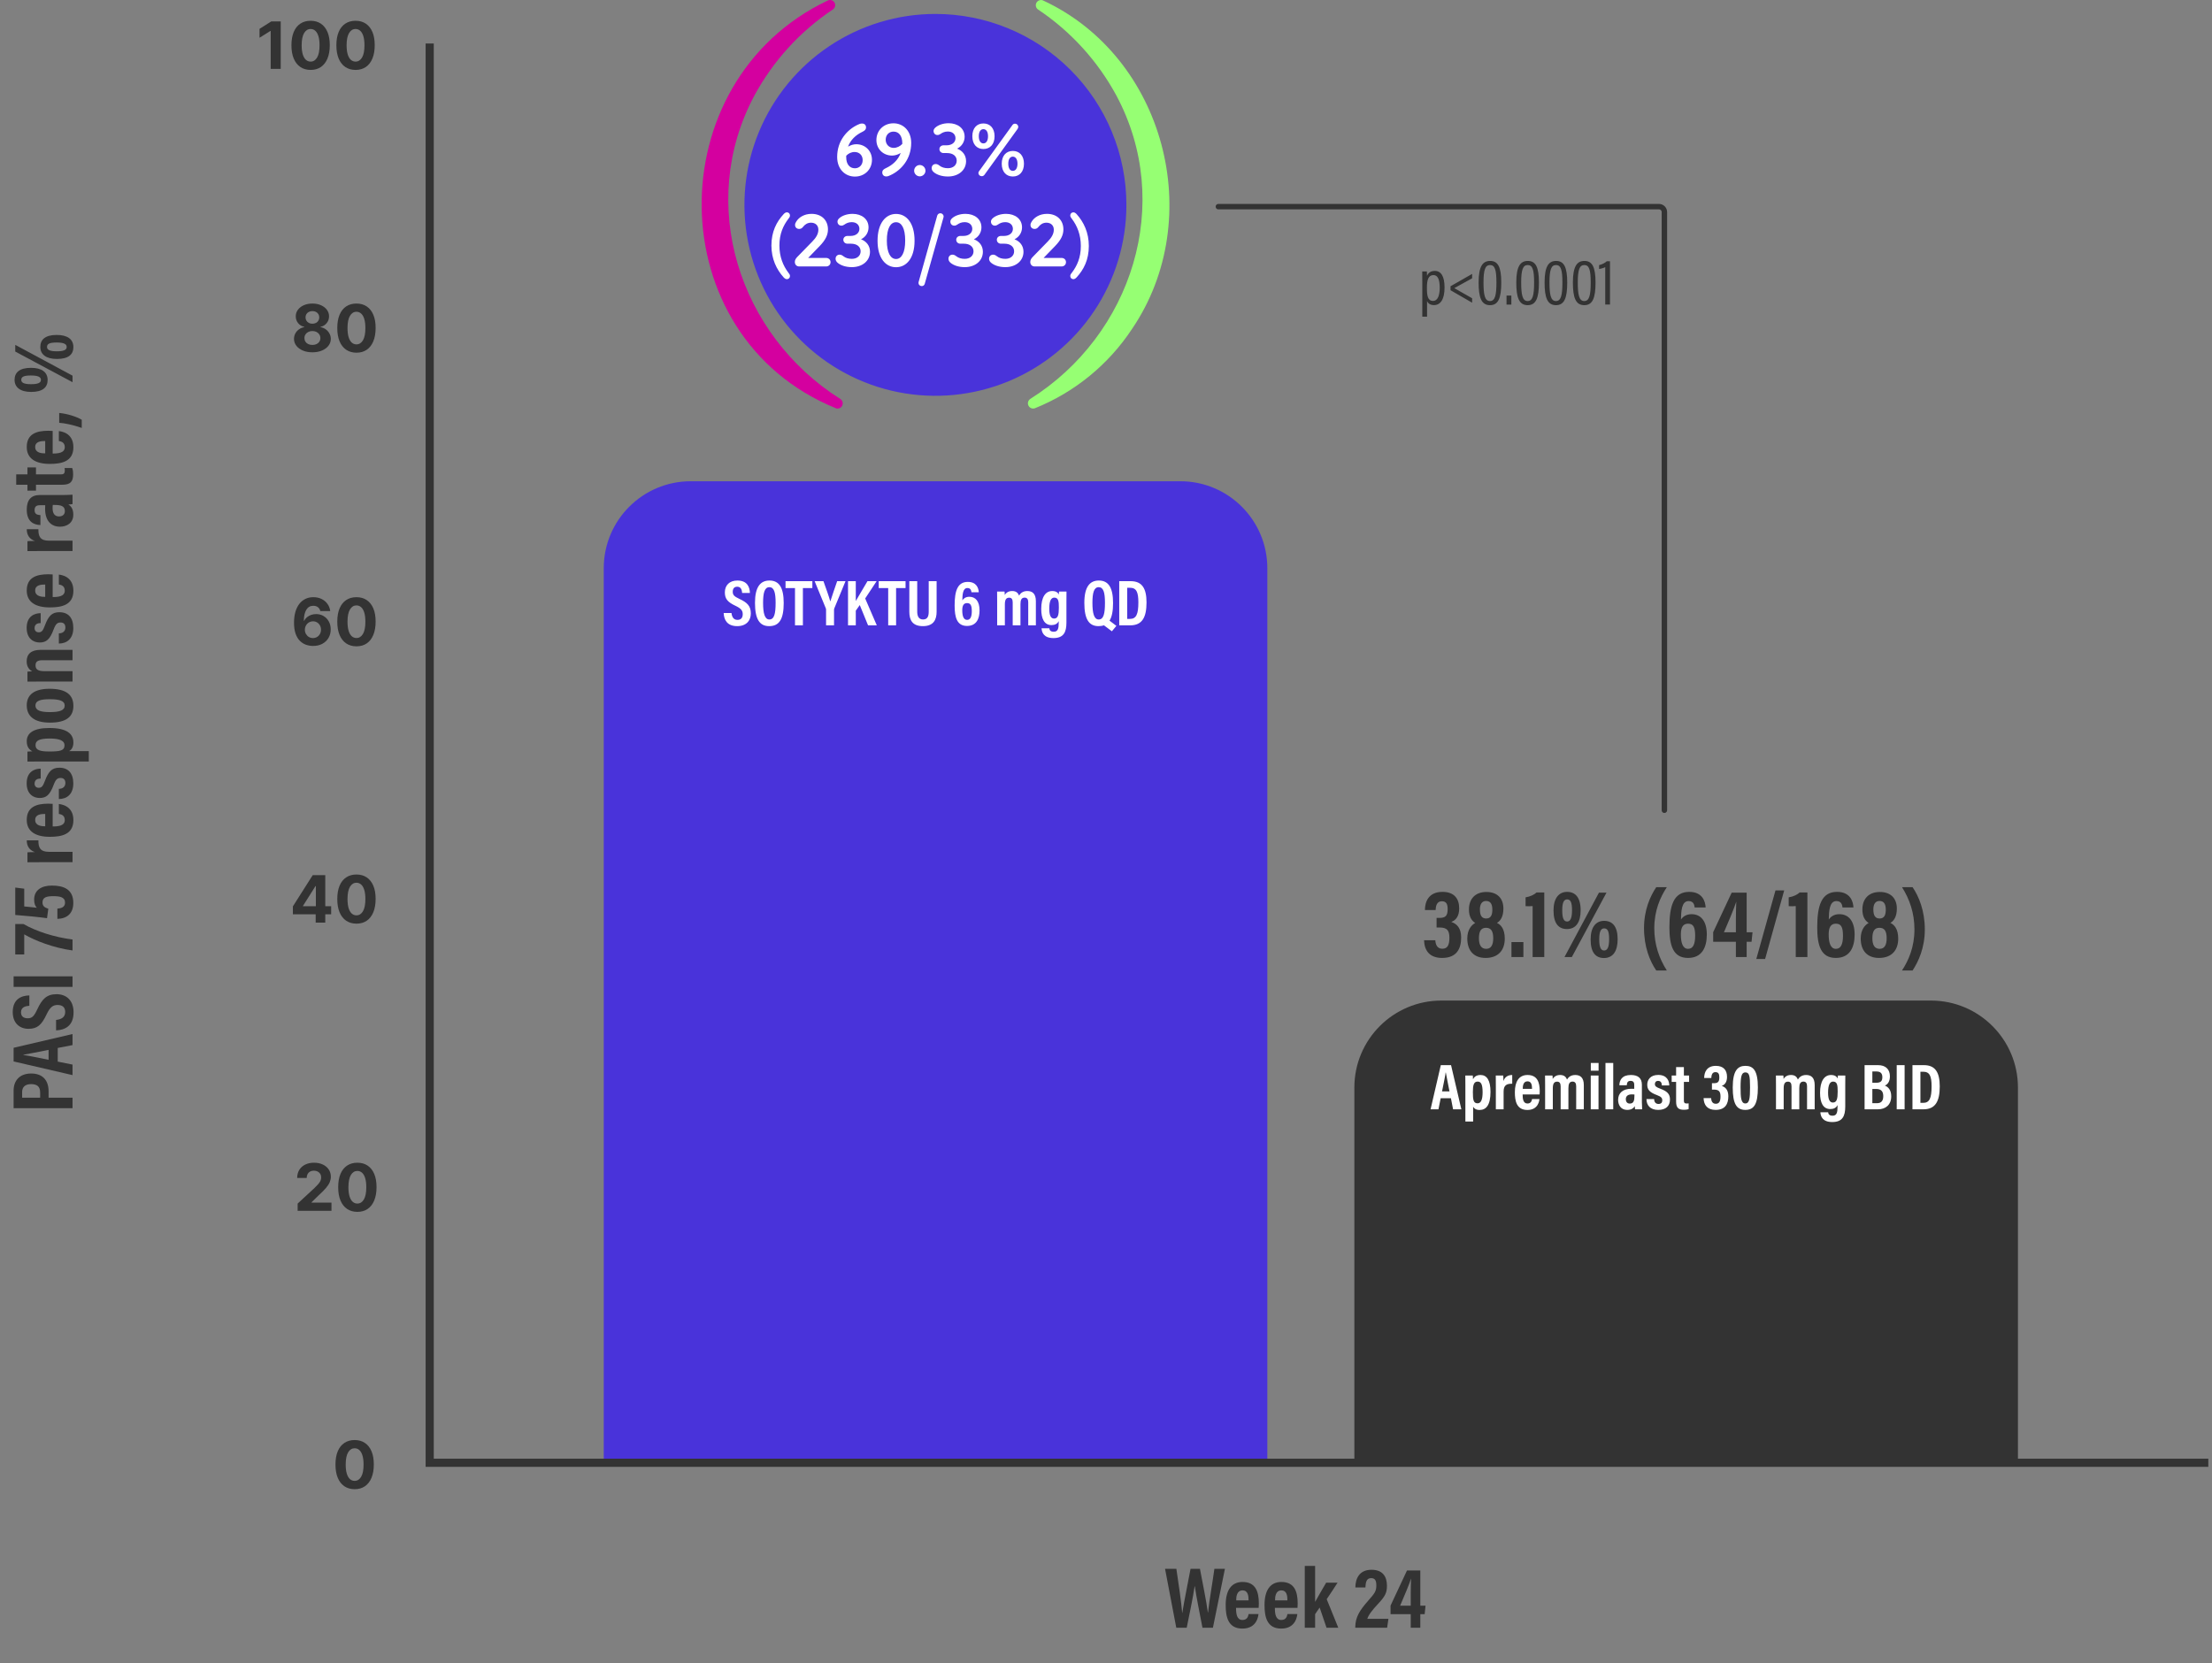 <svg width="488" height="367" viewBox="0 0 488 367" fill="none" xmlns="http://www.w3.org/2000/svg">
<rect x="0" y="0" width="488" height="367" fill="#808080" stroke="none"/>
<path d="M65.663 267.193V265.598L69.391 262.146C69.708 261.84 69.974 261.563 70.189 261.318C70.407 261.072 70.572 260.832 70.685 260.597C70.797 260.358 70.853 260.101 70.853 259.825C70.853 259.518 70.784 259.254 70.644 259.032C70.504 258.807 70.313 258.635 70.071 258.516C69.829 258.393 69.555 258.332 69.248 258.332C68.927 258.332 68.648 258.396 68.409 258.526C68.171 258.656 67.987 258.841 67.857 259.083C67.728 259.325 67.663 259.613 67.663 259.948H65.561C65.561 259.262 65.716 258.667 66.026 258.163C66.337 257.658 66.771 257.268 67.33 256.992C67.889 256.716 68.534 256.578 69.263 256.578C70.013 256.578 70.666 256.711 71.222 256.977C71.781 257.239 72.215 257.604 72.526 258.071C72.836 258.538 72.991 259.073 72.991 259.677C72.991 260.072 72.912 260.462 72.756 260.848C72.602 261.233 72.328 261.661 71.933 262.131C71.537 262.598 70.98 263.159 70.26 263.813L68.731 265.312V265.383H73.129V267.193H65.663ZM78.84 267.423C77.96 267.42 77.203 267.204 76.569 266.774C75.939 266.345 75.453 265.722 75.112 264.908C74.774 264.093 74.607 263.113 74.611 261.967C74.611 260.825 74.779 259.852 75.117 259.048C75.458 258.243 75.944 257.631 76.574 257.212C77.208 256.789 77.963 256.578 78.84 256.578C79.716 256.578 80.469 256.789 81.1 257.212C81.734 257.635 82.221 258.248 82.562 259.053C82.903 259.854 83.072 260.825 83.068 261.967C83.068 263.116 82.898 264.098 82.557 264.913C82.219 265.727 81.736 266.35 81.105 266.779C80.474 267.209 79.719 267.423 78.84 267.423ZM78.84 265.588C79.439 265.588 79.918 265.286 80.276 264.683C80.634 264.079 80.812 263.174 80.808 261.967C80.808 261.173 80.726 260.512 80.563 259.983C80.403 259.455 80.174 259.058 79.878 258.792C79.584 258.526 79.238 258.393 78.84 258.393C78.243 258.393 77.766 258.691 77.408 259.288C77.05 259.884 76.869 260.778 76.866 261.967C76.866 262.772 76.946 263.443 77.106 263.982C77.27 264.517 77.5 264.92 77.796 265.189C78.093 265.455 78.441 265.588 78.84 265.588Z" fill="#333333"/>
<path d="M61.931 4.727V15.2L59.717 15.2V6.829H59.655L57.257 8.332V6.369L59.849 4.727L61.931 4.727ZM68.526 15.43C67.646 15.426 66.889 15.21 66.255 14.78C65.625 14.351 65.139 13.729 64.798 12.914C64.461 12.099 64.293 11.119 64.297 9.974C64.297 8.832 64.466 7.858 64.803 7.054C65.144 6.249 65.63 5.637 66.26 5.218C66.895 4.795 67.65 4.584 68.526 4.584C69.402 4.584 70.155 4.795 70.786 5.218C71.42 5.641 71.907 6.254 72.248 7.059C72.589 7.86 72.758 8.832 72.755 9.974C72.755 11.123 72.584 12.104 72.243 12.919C71.906 13.734 71.422 14.356 70.791 14.786C70.16 15.215 69.405 15.43 68.526 15.43ZM68.526 13.594C69.126 13.594 69.605 13.292 69.963 12.689C70.321 12.086 70.498 11.181 70.495 9.974C70.495 9.179 70.413 8.518 70.249 7.99C70.089 7.461 69.86 7.064 69.564 6.798C69.271 6.532 68.925 6.399 68.526 6.399C67.929 6.399 67.452 6.698 67.094 7.294C66.736 7.891 66.555 8.784 66.552 9.974C66.552 10.778 66.632 11.45 66.792 11.988C66.956 12.524 67.186 12.926 67.483 13.195C67.779 13.461 68.127 13.594 68.526 13.594ZM78.44 15.43C77.56 15.426 76.803 15.21 76.169 14.78C75.539 14.351 75.053 13.729 74.712 12.914C74.374 12.099 74.207 11.119 74.211 9.974C74.211 8.832 74.379 7.858 74.717 7.054C75.058 6.249 75.544 5.637 76.174 5.218C76.808 4.795 77.564 4.584 78.44 4.584C79.316 4.584 80.069 4.795 80.7 5.218C81.334 5.641 81.821 6.254 82.162 7.059C82.503 7.86 82.672 8.832 82.668 9.974C82.668 11.123 82.498 12.104 82.157 12.919C81.82 13.734 81.336 14.356 80.705 14.786C80.074 15.215 79.319 15.43 78.44 15.43ZM78.44 13.594C79.04 13.594 79.519 13.292 79.876 12.689C80.234 12.086 80.412 11.181 80.408 9.974C80.408 9.179 80.326 8.518 80.163 7.99C80.003 7.461 79.774 7.064 79.478 6.798C79.184 6.532 78.838 6.399 78.44 6.399C77.843 6.399 77.366 6.698 77.008 7.294C76.65 7.891 76.469 8.784 76.466 9.974C76.466 10.778 76.546 11.45 76.706 11.988C76.87 12.524 77.1 12.926 77.397 13.195C77.693 13.461 78.041 13.594 78.44 13.594Z" fill="#333333"/>
<path d="M68.92 77.742C68.132 77.742 67.432 77.614 66.818 77.358C66.208 77.099 65.729 76.746 65.381 76.3C65.034 75.853 64.86 75.347 64.86 74.781C64.86 74.345 64.959 73.944 65.156 73.579C65.357 73.211 65.63 72.906 65.975 72.664C66.319 72.419 66.704 72.262 67.13 72.194V72.122C66.571 72.01 66.118 71.739 65.77 71.309C65.422 70.876 65.248 70.373 65.248 69.8C65.248 69.258 65.407 68.776 65.724 68.353C66.041 67.927 66.476 67.593 67.028 67.351C67.584 67.106 68.214 66.983 68.92 66.983C69.626 66.983 70.254 67.106 70.807 67.351C71.362 67.597 71.799 67.932 72.116 68.359C72.433 68.781 72.593 69.262 72.596 69.8C72.593 70.377 72.416 70.879 72.065 71.309C71.713 71.739 71.263 72.01 70.715 72.122V72.194C71.134 72.262 71.514 72.419 71.855 72.664C72.199 72.906 72.472 73.211 72.673 73.579C72.878 73.944 72.982 74.345 72.985 74.781C72.982 75.347 72.806 75.853 72.458 76.3C72.111 76.746 71.63 77.099 71.016 77.358C70.406 77.614 69.707 77.742 68.92 77.742ZM68.92 76.116C69.271 76.116 69.578 76.053 69.84 75.927C70.103 75.797 70.307 75.62 70.454 75.395C70.604 75.166 70.679 74.904 70.679 74.607C70.679 74.304 70.602 74.036 70.449 73.804C70.295 73.569 70.087 73.385 69.825 73.252C69.562 73.116 69.261 73.048 68.92 73.048C68.582 73.048 68.281 73.116 68.015 73.252C67.749 73.385 67.539 73.569 67.386 73.804C67.236 74.036 67.161 74.304 67.161 74.607C67.161 74.904 67.234 75.166 67.381 75.395C67.527 75.62 67.734 75.797 67.999 75.927C68.265 76.053 68.572 76.116 68.92 76.116ZM68.92 71.437C69.213 71.437 69.474 71.377 69.702 71.258C69.931 71.139 70.11 70.973 70.239 70.762C70.369 70.55 70.433 70.307 70.433 70.031C70.433 69.758 70.369 69.519 70.239 69.315C70.11 69.107 69.932 68.945 69.707 68.829C69.482 68.71 69.22 68.65 68.92 68.65C68.623 68.65 68.361 68.71 68.132 68.829C67.904 68.945 67.725 69.107 67.595 69.315C67.469 69.519 67.406 69.758 67.406 70.031C67.406 70.307 67.471 70.55 67.601 70.762C67.73 70.973 67.909 71.139 68.138 71.258C68.366 71.377 68.627 71.437 68.92 71.437ZM78.639 77.829C77.76 77.825 77.003 77.609 76.369 77.179C75.738 76.75 75.252 76.128 74.912 75.313C74.574 74.498 74.407 73.518 74.41 72.373C74.41 71.231 74.579 70.257 74.917 69.453C75.258 68.648 75.743 68.036 76.374 67.617C77.008 67.194 77.763 66.983 78.639 66.983C79.515 66.983 80.269 67.194 80.9 67.617C81.534 68.04 82.021 68.653 82.362 69.458C82.703 70.259 82.872 71.231 82.868 72.373C82.868 73.522 82.698 74.503 82.357 75.318C82.019 76.133 81.535 76.755 80.905 77.184C80.274 77.614 79.519 77.829 78.639 77.829ZM78.639 75.993C79.239 75.993 79.718 75.691 80.076 75.088C80.434 74.484 80.611 73.579 80.608 72.373C80.608 71.578 80.526 70.917 80.363 70.389C80.202 69.86 79.974 69.463 79.677 69.197C79.384 68.931 79.038 68.798 78.639 68.798C78.043 68.798 77.566 69.097 77.207 69.693C76.85 70.29 76.669 71.183 76.665 72.373C76.665 73.177 76.746 73.849 76.906 74.387C77.07 74.923 77.3 75.325 77.596 75.594C77.893 75.86 78.24 75.993 78.639 75.993Z" fill="#333333"/>
<path d="M69.046 142.54C68.508 142.536 67.988 142.446 67.487 142.269C66.989 142.091 66.543 141.803 66.147 141.404C65.752 141.006 65.438 140.477 65.206 139.819C64.978 139.161 64.864 138.353 64.864 137.395C64.867 136.516 64.968 135.73 65.165 135.038C65.366 134.343 65.653 133.753 66.024 133.269C66.399 132.785 66.848 132.417 67.369 132.164C67.891 131.909 68.475 131.781 69.123 131.781C69.822 131.781 70.439 131.917 70.974 132.19C71.509 132.459 71.939 132.826 72.263 133.289C72.59 133.753 72.788 134.273 72.856 134.849H70.672C70.587 134.484 70.408 134.198 70.136 133.99C69.863 133.782 69.525 133.678 69.123 133.678C68.441 133.678 67.923 133.975 67.569 134.568C67.218 135.161 67.038 135.967 67.032 136.986H67.103C67.26 136.676 67.471 136.412 67.737 136.194C68.007 135.972 68.312 135.803 68.653 135.688C68.997 135.568 69.36 135.509 69.742 135.509C70.362 135.509 70.915 135.655 71.399 135.948C71.883 136.238 72.264 136.637 72.544 137.145C72.824 137.653 72.963 138.234 72.963 138.889C72.963 139.598 72.798 140.228 72.467 140.781C72.14 141.333 71.682 141.766 71.092 142.079C70.505 142.39 69.824 142.543 69.046 142.54ZM69.036 140.801C69.377 140.801 69.682 140.719 69.951 140.556C70.221 140.392 70.432 140.17 70.586 139.891C70.739 139.611 70.816 139.298 70.816 138.95C70.816 138.602 70.739 138.29 70.586 138.014C70.436 137.738 70.228 137.518 69.962 137.355C69.696 137.191 69.392 137.109 69.052 137.109C68.796 137.109 68.559 137.157 68.341 137.252C68.126 137.348 67.937 137.481 67.773 137.651C67.613 137.822 67.487 138.019 67.395 138.244C67.303 138.466 67.257 138.703 67.257 138.955C67.257 139.293 67.333 139.601 67.487 139.881C67.644 140.16 67.855 140.383 68.121 140.551C68.39 140.718 68.695 140.801 69.036 140.801ZM78.639 142.627C77.76 142.623 77.003 142.407 76.369 141.977C75.738 141.548 75.252 140.925 74.912 140.111C74.574 139.296 74.407 138.316 74.41 137.17C74.41 136.028 74.579 135.055 74.917 134.251C75.258 133.446 75.743 132.834 76.374 132.415C77.008 131.992 77.763 131.781 78.639 131.781C79.515 131.781 80.269 131.992 80.9 132.415C81.534 132.838 82.021 133.451 82.362 134.256C82.703 135.057 82.872 136.028 82.868 137.17C82.868 138.319 82.698 139.301 82.357 140.116C82.019 140.931 81.535 141.553 80.905 141.982C80.274 142.412 79.519 142.627 78.639 142.627ZM78.639 140.791C79.239 140.791 79.718 140.489 80.076 139.886C80.434 139.282 80.611 138.377 80.608 137.17C80.608 136.376 80.526 135.715 80.363 135.186C80.202 134.658 79.974 134.261 79.677 133.995C79.384 133.729 79.038 133.596 78.639 133.596C78.043 133.596 77.566 133.894 77.207 134.491C76.85 135.088 76.669 135.981 76.665 137.17C76.665 137.975 76.746 138.647 76.906 139.185C77.07 139.72 77.3 140.123 77.596 140.392C77.893 140.658 78.24 140.791 78.639 140.791Z" fill="#333333"/>
<path d="M64.615 201.754V200.01L68.988 193.122H70.491V195.536H69.601L66.845 199.898V199.979H73.058V201.754H64.615ZM69.642 203.595V201.222L69.683 200.45V193.122H71.759V203.595H69.642ZM78.639 203.825C77.76 203.821 77.003 203.605 76.369 203.175C75.738 202.746 75.252 202.124 74.912 201.309C74.574 200.494 74.407 199.514 74.41 198.369C74.41 197.227 74.579 196.253 74.917 195.449C75.258 194.644 75.743 194.032 76.374 193.613C77.008 193.19 77.763 192.979 78.639 192.979C79.515 192.979 80.269 193.19 80.9 193.613C81.534 194.036 82.021 194.65 82.362 195.454C82.703 196.255 82.872 197.227 82.868 198.369C82.868 199.518 82.698 200.499 82.357 201.314C82.019 202.129 81.535 202.751 80.905 203.181C80.274 203.61 79.519 203.825 78.639 203.825ZM78.639 201.989C79.239 201.989 79.718 201.687 80.076 201.084C80.434 200.481 80.611 199.576 80.608 198.369C80.608 197.574 80.526 196.913 80.363 196.385C80.202 195.856 79.974 195.459 79.677 195.193C79.384 194.927 79.038 194.794 78.639 194.794C78.043 194.794 77.566 195.093 77.207 195.689C76.85 196.286 76.669 197.179 76.665 198.369C76.665 199.173 76.746 199.845 76.906 200.383C77.07 200.919 77.3 201.321 77.596 201.59C77.893 201.856 78.24 201.989 78.639 201.989Z" fill="#333333"/>
<path d="M78.239 328.622C77.36 328.619 76.603 328.402 75.969 327.973C75.338 327.543 74.853 326.921 74.512 326.106C74.174 325.292 74.007 324.312 74.011 323.166C74.011 322.024 74.179 321.051 74.517 320.246C74.858 319.442 75.344 318.83 75.974 318.411C76.608 317.988 77.363 317.776 78.239 317.776C79.115 317.776 79.869 317.988 80.5 318.411C81.134 318.833 81.621 319.447 81.962 320.251C82.303 321.053 82.472 322.024 82.468 323.166C82.468 324.315 82.298 325.297 81.957 326.111C81.619 326.926 81.135 327.548 80.505 327.978C79.874 328.407 79.119 328.622 78.239 328.622ZM78.239 326.786C78.839 326.786 79.318 326.485 79.676 325.881C80.034 325.278 80.212 324.373 80.208 323.166C80.208 322.372 80.126 321.71 79.963 321.182C79.802 320.654 79.574 320.257 79.278 319.991C78.984 319.725 78.638 319.592 78.239 319.592C77.643 319.592 77.166 319.89 76.808 320.487C76.45 321.083 76.269 321.976 76.266 323.166C76.266 323.971 76.346 324.642 76.506 325.181C76.67 325.716 76.9 326.118 77.196 326.388C77.493 326.653 77.841 326.786 78.239 326.786Z" fill="#333333"/>
<path d="M16 244.552L3.002 244.552L3.002 240.655C3.002 238.505 4.288 236.892 6.88 236.892C9.376 236.892 10.72 238.351 10.72 240.828L10.72 242.229L16 242.229L16 244.552ZM4.883 242.229L8.858 242.229L8.858 241.096C8.858 239.791 8.205 239.234 6.842 239.234C5.536 239.234 4.883 239.906 4.883 240.962L4.883 242.229ZM12.736 231.255L12.736 234.27L16 234.922L16 237.246L3.002 234.231L3.002 231.217L16 228.183L16 230.622L12.736 231.255ZM10.72 233.867L10.72 231.678C8.224 232.158 6.4 232.542 5.171 232.753L5.171 232.811C6.362 232.964 8.32 233.387 10.72 233.867ZM12.371 227.376L12.371 225.072C13.447 224.957 14.387 224.515 14.387 223.325C14.387 222.192 13.677 221.769 12.698 221.769C11.642 221.769 11.008 222.288 10.24 223.92C9.184 226.147 8.243 227.03 6.304 227.03C4.231 227.03 2.81 225.686 2.81 223.344C2.81 220.406 4.787 219.696 6.477 219.658L6.477 221.942C5.728 222 4.634 222.192 4.634 223.382C4.634 224.304 5.229 224.707 6.112 224.707C7.053 224.707 7.495 224.285 8.205 222.768C9.28 220.445 10.317 219.389 12.486 219.389C14.541 219.389 16.23 220.656 16.23 223.401C16.23 226.397 14.31 227.299 12.371 227.376ZM3.002 217.778L3.002 215.455L16 215.455L16 217.778L3.002 217.778ZM3.367 210.621L3.367 203.901L5.171 203.901C7.994 205.533 12.026 206.82 16 207.319L16 209.738C11.834 209.181 7.706 207.569 5.344 206.186L5.344 210.621L3.367 210.621ZM3.367 195.86L5.344 196.109L5.344 200.026C6.151 200.083 7.552 200.256 8.128 200.314C7.763 199.968 7.533 199.392 7.533 198.509C7.533 196.416 9.165 195.418 11.45 195.418C14.042 195.418 16.173 196.244 16.173 199.239C16.173 201.639 14.714 202.714 12.659 202.771L12.659 200.506C13.485 200.448 14.349 200.199 14.349 199.181C14.349 197.972 13.235 197.76 11.757 197.76C10.221 197.76 9.376 198.029 9.376 199.162C9.376 200.026 9.971 200.314 10.662 200.525L10.374 202.618C8.839 202.387 5.075 202.023 3.367 201.907L3.367 195.86ZM16 190.257L9.434 190.257C7.802 190.257 6.765 190.257 6.055 190.276L6.055 188.087C6.227 188.068 6.65 188.029 7.706 188.029C6.573 187.665 5.901 186.781 5.901 185.437L8.474 185.437C8.435 187.05 8.896 187.972 10.778 187.972L16 187.972L16 190.257ZM11.623 177.385L11.623 182.376C12.89 182.376 14.291 182.223 14.291 180.956C14.291 179.804 13.312 179.669 12.986 179.612L12.986 177.423C13.293 177.461 16.192 177.692 16.192 180.975C16.192 184.2 13.485 184.661 10.97 184.661C7.821 184.661 5.901 183.452 5.901 180.936C5.901 178.057 8.051 177.346 10.643 177.346C10.989 177.346 11.45 177.365 11.623 177.385ZM9.971 182.338L9.971 179.612C8.992 179.612 7.763 179.727 7.763 180.936C7.763 182.261 9.242 182.338 9.971 182.338ZM12.986 176.322L12.986 174.075C13.677 174.075 14.426 173.73 14.426 172.789C14.426 172.04 14.022 171.675 13.37 171.675C12.678 171.675 12.294 171.983 11.853 173.154C10.989 175.496 10.163 176.091 8.723 176.091C7.379 176.091 5.882 175.227 5.882 172.866C5.882 170.255 7.667 169.621 8.973 169.621L8.973 171.81C8.608 171.81 7.629 171.848 7.629 172.923C7.629 173.519 8.013 173.845 8.551 173.845C9.184 173.845 9.472 173.499 9.914 172.309C10.701 170.197 11.488 169.41 13.101 169.41C15.059 169.41 16.173 170.639 16.173 172.885C16.173 175.266 14.752 176.322 12.986 176.322ZM19.59 165.754L19.59 168.038L8.935 168.038C7.591 168.038 6.688 168.038 6.055 168.058L6.055 165.85C6.285 165.83 6.784 165.792 7.149 165.792C6.515 165.466 5.901 164.89 5.901 163.565C5.901 161.722 7.475 160.647 10.874 160.647C14.752 160.647 16.192 161.933 16.192 163.853C16.192 164.89 15.77 165.466 15.232 165.754L19.59 165.754ZM10.97 162.97C8.589 162.97 7.84 163.469 7.84 164.429C7.84 165.581 8.935 165.83 10.874 165.83C13.159 165.83 14.234 165.696 14.234 164.448C14.234 163.45 13.159 162.97 10.97 162.97ZM5.901 155.641C5.901 153.26 7.629 151.993 10.95 151.993C14.56 151.993 16.192 153.318 16.192 155.756C16.192 158.156 14.637 159.462 11.008 159.462C7.475 159.462 5.901 157.983 5.901 155.641ZM7.821 155.699C7.821 156.736 8.858 157.139 10.989 157.139C13.12 157.139 14.272 156.793 14.272 155.68C14.272 154.662 13.139 154.297 11.008 154.297C8.819 154.297 7.821 154.662 7.821 155.699ZM16 150.395L9.146 150.395C7.111 150.395 6.592 150.395 6.055 150.414L6.055 148.206C6.304 148.187 6.727 148.149 7.091 148.149C6.554 147.842 5.882 147.246 5.882 145.941C5.882 144.328 6.899 143.406 8.915 143.406L16 143.406L16 145.691L9.434 145.691C8.455 145.691 7.84 145.902 7.84 146.824C7.84 147.688 8.339 148.11 9.837 148.11L16 148.11L16 150.395ZM12.986 142.01L12.986 139.764C13.677 139.764 14.426 139.418 14.426 138.477C14.426 137.729 14.022 137.364 13.37 137.364C12.678 137.364 12.294 137.671 11.853 138.842C10.989 141.185 10.163 141.78 8.723 141.78C7.379 141.78 5.882 140.916 5.882 138.554C5.882 135.943 7.667 135.309 8.973 135.309L8.973 137.498C8.608 137.498 7.629 137.537 7.629 138.612C7.629 139.207 8.013 139.533 8.551 139.533C9.184 139.533 9.472 139.188 9.914 137.997C10.701 135.885 11.488 135.098 13.101 135.098C15.059 135.098 16.173 136.327 16.173 138.573C16.173 140.954 14.752 142.01 12.986 142.01ZM11.623 126.761L11.623 131.753C12.89 131.753 14.291 131.599 14.291 130.332C14.291 129.18 13.312 129.046 12.986 128.988L12.986 126.799C13.293 126.838 16.192 127.068 16.192 130.351C16.192 133.577 13.485 134.038 10.97 134.038C7.821 134.038 5.901 132.828 5.901 130.313C5.901 127.433 8.051 126.723 10.643 126.723C10.989 126.723 11.45 126.742 11.623 126.761ZM9.971 131.714L9.971 128.988C8.992 128.988 7.763 129.103 7.763 130.313C7.763 131.638 9.242 131.714 9.971 131.714ZM16 121.596L9.434 121.596C7.802 121.596 6.765 121.596 6.055 121.615L6.055 119.426C6.227 119.407 6.65 119.369 7.706 119.369C6.573 119.004 5.901 118.121 5.901 116.777L8.474 116.777C8.435 118.389 8.896 119.311 10.778 119.311L16 119.311L16 121.596ZM8.762 109.237L13.831 109.237C14.33 109.237 15.558 109.199 16 109.161L16 111.234C15.808 111.272 15.366 111.33 15.078 111.33C15.712 111.714 16.173 112.367 16.173 113.576C16.173 115.477 14.656 116.226 13.235 116.226C11.2 116.226 9.952 114.824 9.952 112.309C9.952 111.964 9.952 111.714 9.971 111.484L8.896 111.484C8.32 111.484 7.629 111.56 7.629 112.559C7.629 113.519 8.263 113.615 8.915 113.672L8.915 115.861C7.456 115.823 5.901 115.132 5.901 112.463C5.901 110.332 6.861 109.237 8.762 109.237ZM11.968 111.426L11.642 111.426C11.603 111.676 11.603 111.868 11.603 112.175C11.603 113.48 12.218 113.96 13.024 113.96C13.619 113.96 14.31 113.672 14.31 112.808C14.31 111.637 13.427 111.426 11.968 111.426ZM7.936 108.272L6.055 108.272L6.055 106.966L3.578 106.966L3.578 104.681L6.055 104.681L6.055 103.146L7.936 103.146L7.936 104.681L13.389 104.681C13.965 104.681 14.291 104.566 14.291 103.856C14.291 103.626 14.291 103.472 14.253 103.28L15.923 103.28C16.115 103.702 16.134 104.336 16.134 104.681C16.134 106.275 15.539 106.966 13.754 106.966L7.936 106.966L7.936 108.272ZM11.623 95.093L11.623 100.085C12.89 100.085 14.291 99.931 14.291 98.664C14.291 97.512 13.312 97.378 12.986 97.32L12.986 95.131C13.293 95.17 16.192 95.4 16.192 98.683C16.192 101.909 13.485 102.37 10.97 102.37C7.821 102.37 5.901 101.16 5.901 98.645C5.901 95.765 8.051 95.055 10.643 95.055C10.989 95.055 11.45 95.074 11.623 95.093ZM9.971 100.046L9.971 97.32C8.992 97.32 7.763 97.435 7.763 98.645C7.763 99.97 9.242 100.046 9.971 100.046ZM18.035 92.626L18.035 94.431C16.154 93.759 14.118 93.356 13.062 93.298L13.062 91.129C14.886 91.302 16.864 91.935 18.035 92.626ZM3.213 83.819C3.213 82.226 4.288 81.17 6.823 81.17C9.203 81.17 10.49 82.11 10.509 83.838C10.509 85.49 9.415 86.488 6.861 86.488C4.442 86.488 3.213 85.432 3.213 83.819ZM4.691 83.819C4.691 84.453 5.287 84.779 6.842 84.779C8.359 84.779 9.031 84.491 9.031 83.819C9.031 83.166 8.32 82.859 6.823 82.859C5.306 82.859 4.691 83.128 4.691 83.819ZM16 82.897L16 84.338L3.367 77.579L3.367 76.101L16 82.897ZM8.896 76.562C8.896 74.949 9.971 73.912 12.486 73.912C14.867 73.912 16.173 74.834 16.192 76.581C16.192 78.232 15.098 79.211 12.544 79.211C10.125 79.211 8.896 78.174 8.896 76.562ZM10.374 76.562C10.374 77.195 10.97 77.522 12.525 77.522C14.022 77.522 14.714 77.234 14.714 76.562C14.714 75.89 14.003 75.582 12.506 75.582C10.989 75.582 10.374 75.851 10.374 76.562Z" fill="#333333"/>
<path d="M261.807 359.191H259.504L257.027 346.193H259.523C259.984 349.265 260.617 353.527 260.809 355.946H260.828C261.212 353.431 262.134 349.034 262.652 346.193H264.726C265.206 348.746 266.147 353.354 266.473 355.831H266.511C266.799 353.105 267.587 348.67 267.913 346.193H270.236L267.587 359.191H265.283C264.783 356.484 263.939 352.529 263.593 350.033H263.555C263.19 352.567 262.307 356.695 261.807 359.191ZM277.68 354.813H272.688C272.688 356.081 272.842 357.482 274.109 357.482C275.261 357.482 275.395 356.503 275.453 356.177H277.642C277.603 356.484 277.373 359.383 274.09 359.383C270.864 359.383 270.403 356.676 270.403 354.161C270.403 351.012 271.613 349.092 274.128 349.092C277.008 349.092 277.718 351.242 277.718 353.834C277.718 354.18 277.699 354.641 277.68 354.813ZM272.726 353.162H275.453C275.453 352.183 275.338 350.954 274.128 350.954C272.803 350.954 272.726 352.433 272.726 353.162ZM286.248 354.813H281.257C281.257 356.081 281.41 357.482 282.677 357.482C283.829 357.482 283.964 356.503 284.021 356.177H286.21C286.172 356.484 285.941 359.383 282.658 359.383C279.433 359.383 278.972 356.676 278.972 354.161C278.972 351.012 280.181 349.092 282.697 349.092C285.576 349.092 286.287 351.242 286.287 353.834C286.287 354.18 286.268 354.641 286.248 354.813ZM281.295 353.162H284.021C284.021 352.183 283.906 350.954 282.697 350.954C281.372 350.954 281.295 352.433 281.295 353.162ZM290.136 345.559V353.489C290.827 352.241 291.749 350.647 292.574 349.246H295.089C294.302 350.494 293.534 351.646 292.689 352.893L295.243 359.191H292.651L291.134 354.737C290.865 355.121 290.385 355.831 290.136 356.196V359.191H287.851V345.559H290.136ZM306.02 359.191H298.993V359.057C299.012 356.906 299.915 355.409 301.835 353.239C303.294 351.588 303.639 351.127 303.639 349.86C303.639 348.9 303.428 348.247 302.507 348.247C301.527 348.247 301.278 349.034 301.239 350.302H299.012C299.032 348.324 299.896 346.404 302.564 346.404C305.003 346.404 305.982 347.844 305.982 349.937C305.982 351.434 305.617 352.241 303.985 353.969C302.814 355.217 301.911 356.349 301.643 357.233H306.308L306.02 359.191ZM313.341 359.191H311.229V356.196H306.775V354.314L310.404 346.558H313.341V354.333H314.493L314.301 356.196H313.341V359.191ZM311.229 354.333V351.742C311.229 350.378 311.268 349.361 311.306 348.324C310.884 349.668 309.655 352.548 308.887 354.333H311.229Z" fill="#333333"/>
<path d="M133.196 125.397C133.196 114.793 141.792 106.197 152.396 106.197H260.393C270.997 106.197 279.592 114.793 279.592 125.397V322.792H133.196V125.397Z" fill="#4933DA"/>
<path d="M298.792 239.993C298.792 229.39 307.388 220.794 317.991 220.794H425.989C436.592 220.794 445.188 229.39 445.188 239.993V322.791H298.792V239.993Z" fill="#333333"/>
<path d="M94.797 9.6V322.791H487.187" stroke="#333333" stroke-width="1.8"/>
<path d="M316.715 200.827H314.361C314.361 198.97 315.181 196.81 318.227 196.81C320.776 196.81 321.92 198.257 321.92 200.46C321.92 202.209 321.164 203.073 320.214 203.419V203.462C321.38 203.851 322.352 204.78 322.352 206.875C322.352 209.316 321.402 211.389 318.14 211.389C315.441 211.389 314.231 209.812 314.166 207.48H316.65C316.715 208.452 317.06 209.359 318.205 209.359C319.393 209.359 319.76 208.452 319.76 206.94C319.76 205.32 319.242 204.672 317.579 204.672H316.931V202.555H317.514C318.853 202.555 319.372 202.145 319.372 200.633C319.372 199.574 319.134 198.883 318.076 198.883C316.952 198.883 316.758 199.963 316.715 200.827ZM327.743 211.389C325.151 211.389 323.704 209.791 323.704 207.091C323.704 205.061 324.741 204.045 325.453 203.678C324.611 203.117 324.071 202.231 324.071 200.697C324.071 198.386 325.432 196.831 327.937 196.831C330.184 196.831 331.674 198.106 331.674 200.503C331.674 202.317 330.983 203.246 330.248 203.657C331.134 204.067 331.976 205.017 331.976 207.134C331.976 209.661 330.551 211.389 327.743 211.389ZM327.873 209.38C328.931 209.38 329.428 208.56 329.428 207.048C329.428 205.385 328.888 204.737 327.829 204.737C326.749 204.737 326.274 205.493 326.274 207.048C326.274 208.495 326.749 209.38 327.873 209.38ZM327.851 198.818C326.901 198.818 326.49 199.574 326.49 200.676C326.49 202.058 326.922 202.685 327.873 202.685C328.823 202.685 329.233 202.037 329.233 200.741C329.233 199.531 328.844 198.818 327.851 198.818ZM336.086 211.195H333.45V207.89H336.086V211.195ZM340.691 211.195H338.12V199.942C337.775 199.985 336.975 200.006 336.565 199.963V198.019C337.58 197.868 338.531 197.393 338.984 196.939H340.691V211.195ZM345.732 196.81C347.524 196.81 348.712 198.019 348.712 200.87C348.712 203.549 347.654 204.996 345.71 205.017C343.853 205.017 342.729 203.786 342.729 200.913C342.729 198.192 343.917 196.81 345.732 196.81ZM345.732 198.473C345.019 198.473 344.652 199.142 344.652 200.892C344.652 202.598 344.976 203.354 345.732 203.354C346.466 203.354 346.812 202.555 346.812 200.87C346.812 199.164 346.509 198.473 345.732 198.473ZM346.768 211.195H345.149L352.752 196.982H354.415L346.768 211.195ZM353.896 203.203C355.711 203.203 356.877 204.413 356.877 207.242C356.877 209.92 355.84 211.389 353.875 211.411C352.017 211.411 350.916 210.18 350.916 207.307C350.916 204.585 352.082 203.203 353.896 203.203ZM353.896 204.866C353.184 204.866 352.816 205.536 352.816 207.285C352.816 208.97 353.14 209.748 353.896 209.748C354.652 209.748 354.998 208.948 354.998 207.264C354.998 205.557 354.695 204.866 353.896 204.866ZM365.394 195.773H367.727C366.28 197.976 364.962 200.913 364.962 204.845C364.962 208.473 366.042 211.519 367.727 214.154H365.394C363.99 212.124 362.694 208.948 362.694 204.823C362.694 200.762 364.077 197.738 365.394 195.773ZM376.289 200.244H373.87C373.805 199.79 373.697 198.84 372.531 198.84C370.954 198.84 370.889 201.129 370.846 202.922C371.257 202.296 371.991 201.734 373.179 201.734C375.188 201.734 376.548 203.203 376.548 206.227C376.548 209.078 375.468 211.389 372.401 211.389C369.097 211.389 368.297 208.624 368.297 204.629C368.297 199.812 369.248 196.81 372.66 196.81C375.555 196.81 376.224 198.883 376.289 200.244ZM372.423 209.38C373.524 209.38 373.978 208.322 373.978 206.508C373.978 204.542 373.546 203.829 372.401 203.829C371.278 203.829 370.825 204.672 370.825 206.184C370.825 208.106 371.257 209.38 372.423 209.38ZM385.338 211.195H382.963V207.825H377.951V205.709L382.034 196.982H385.338V205.73H386.634L386.418 207.825H385.338V211.195ZM382.963 205.73V202.814C382.963 201.281 383.006 200.136 383.049 198.97C382.574 200.482 381.191 203.721 380.327 205.73H382.963ZM389.408 211.627H387.465L391.698 196.486H393.62L389.408 211.627ZM398.739 211.195H396.169V199.942C395.823 199.985 395.024 200.006 394.614 199.963V198.019C395.629 197.868 396.579 197.393 397.033 196.939H398.739V211.195ZM408.899 200.244H406.48C406.415 199.79 406.307 198.84 405.141 198.84C403.564 198.84 403.499 201.129 403.456 202.922C403.867 202.296 404.601 201.734 405.789 201.734C407.798 201.734 409.158 203.203 409.158 206.227C409.158 209.078 408.078 211.389 405.011 211.389C401.707 211.389 400.907 208.624 400.907 204.629C400.907 199.812 401.858 196.81 405.271 196.81C408.165 196.81 408.834 198.883 408.899 200.244ZM405.033 209.38C406.135 209.38 406.588 208.322 406.588 206.508C406.588 204.542 406.156 203.829 405.011 203.829C403.888 203.829 403.435 204.672 403.435 206.184C403.435 208.106 403.867 209.38 405.033 209.38ZM414.541 211.389C411.95 211.389 410.502 209.791 410.502 207.091C410.502 205.061 411.539 204.045 412.252 203.678C411.41 203.117 410.87 202.231 410.87 200.697C410.87 198.386 412.23 196.831 414.736 196.831C416.982 196.831 418.473 198.106 418.473 200.503C418.473 202.317 417.781 203.246 417.047 203.657C417.933 204.067 418.775 205.017 418.775 207.134C418.775 209.661 417.349 211.389 414.541 211.389ZM414.671 209.38C415.729 209.38 416.226 208.56 416.226 207.048C416.226 205.385 415.686 204.737 414.628 204.737C413.548 204.737 413.073 205.493 413.073 207.048C413.073 208.495 413.548 209.38 414.671 209.38ZM414.649 198.818C413.699 198.818 413.289 199.574 413.289 200.676C413.289 202.058 413.721 202.685 414.671 202.685C415.621 202.685 416.032 202.037 416.032 200.741C416.032 199.531 415.643 198.818 414.649 198.818ZM421.944 214.154H419.611C421.058 211.929 422.354 209.013 422.354 205.082C422.354 201.453 421.274 198.408 419.611 195.773H421.944C423.326 197.803 424.644 200.978 424.644 205.104C424.644 209.164 423.24 212.188 421.944 214.154Z" fill="#333333"/>
<path d="M314.83 69.877H313.779V62.029C313.779 61.035 313.779 60.358 313.765 59.898H314.787C314.801 60.027 314.83 60.517 314.83 60.877C315.075 60.243 315.593 59.782 316.558 59.782C317.94 59.782 318.689 61.006 318.689 63.44C318.689 66.075 317.782 67.328 316.357 67.328C315.478 67.328 315.046 66.91 314.83 66.45V69.877ZM317.624 63.498C317.624 61.654 317.192 60.704 316.241 60.704C315.104 60.704 314.801 61.784 314.801 63.512C314.801 65.24 314.96 66.406 316.169 66.406C317.134 66.406 317.624 65.283 317.624 63.498ZM320.007 64.045V63.166L324.773 60.445V61.41L320.842 63.584L324.773 65.816V66.795L320.007 64.045ZM328.753 57.579C330.466 57.579 331.201 58.919 331.201 62.346C331.201 65.816 330.538 67.342 328.71 67.342C326.809 67.342 326.204 65.657 326.204 62.331C326.204 58.717 327.14 57.579 328.753 57.579ZM328.724 58.486C327.702 58.486 327.284 59.451 327.284 62.302C327.284 65.024 327.558 66.435 328.71 66.435C329.847 66.435 330.135 65.096 330.135 62.331C330.135 59.523 329.79 58.486 328.724 58.486ZM333.427 67.213H332.361V65.225H333.427V67.213ZM337.064 57.579C338.777 57.579 339.512 58.919 339.512 62.346C339.512 65.816 338.849 67.342 337.02 67.342C335.12 67.342 334.515 65.657 334.515 62.331C334.515 58.717 335.451 57.579 337.064 57.579ZM337.035 58.486C336.012 58.486 335.595 59.451 335.595 62.302C335.595 65.024 335.868 66.435 337.02 66.435C338.158 66.435 338.446 65.096 338.446 62.331C338.446 59.523 338.1 58.486 337.035 58.486ZM343.307 57.579C345.021 57.579 345.755 58.919 345.755 62.346C345.755 65.816 345.093 67.342 343.264 67.342C341.363 67.342 340.758 65.657 340.758 62.331C340.758 58.717 341.694 57.579 343.307 57.579ZM343.278 58.486C342.256 58.486 341.838 59.451 341.838 62.302C341.838 65.024 342.112 66.435 343.264 66.435C344.402 66.435 344.69 65.096 344.69 62.331C344.69 59.523 344.344 58.486 343.278 58.486ZM349.551 57.579C351.264 57.579 351.999 58.919 351.999 62.346C351.999 65.816 351.336 67.342 349.508 67.342C347.607 67.342 347.002 65.657 347.002 62.331C347.002 58.717 347.938 57.579 349.551 57.579ZM349.522 58.486C348.5 58.486 348.082 59.451 348.082 62.302C348.082 65.024 348.356 66.435 349.508 66.435C350.645 66.435 350.933 65.096 350.933 62.331C350.933 59.523 350.588 58.486 349.522 58.486ZM355.19 67.198H354.138V58.947C353.85 59.12 353.13 59.322 352.785 59.35V58.501C353.462 58.357 354.167 57.968 354.47 57.651H355.19V67.198Z" fill="#333333"/>
<path d="M320.095 242.346H317.835L317.345 244.794H315.603L317.864 235.045H320.124L322.399 244.794H320.571L320.095 242.346ZM318.137 240.834H319.779C319.419 238.962 319.131 237.594 318.972 236.673H318.929C318.814 237.565 318.497 239.034 318.137 240.834ZM324.996 247.487H323.283V239.495C323.283 238.487 323.283 237.81 323.268 237.335H324.924C324.939 237.508 324.968 237.882 324.968 238.156C325.212 237.681 325.644 237.22 326.638 237.22C328.02 237.22 328.827 238.401 328.827 240.949C328.827 243.858 327.862 244.938 326.422 244.938C325.644 244.938 325.212 244.621 324.996 244.218V247.487ZM327.084 241.021C327.084 239.236 326.71 238.674 325.99 238.674C325.126 238.674 324.939 239.495 324.939 240.949C324.939 242.663 325.04 243.469 325.976 243.469C326.724 243.469 327.084 242.663 327.084 241.021ZM330.005 244.794V239.869C330.005 238.645 330.005 237.868 329.99 237.335H331.632C331.646 237.465 331.675 237.781 331.675 238.573C331.948 237.724 332.611 237.22 333.619 237.22V239.149C332.409 239.12 331.718 239.466 331.718 240.877V244.794H330.005ZM339.658 241.511H335.915C335.915 242.461 336.03 243.512 336.98 243.512C337.844 243.512 337.945 242.778 337.988 242.533H339.63C339.601 242.764 339.428 244.938 336.966 244.938C334.547 244.938 334.201 242.908 334.201 241.021C334.201 238.66 335.108 237.22 336.995 237.22C339.154 237.22 339.687 238.833 339.687 240.776C339.687 241.036 339.673 241.381 339.658 241.511ZM335.943 240.272H337.988C337.988 239.538 337.902 238.617 336.995 238.617C336.001 238.617 335.943 239.725 335.943 240.272ZM340.875 244.794V239.581C340.875 238.098 340.875 237.666 340.86 237.335H342.502C342.531 237.479 342.545 237.868 342.545 238.098C342.891 237.522 343.438 237.22 344.187 237.22C345.008 237.22 345.468 237.58 345.699 238.228C346.016 237.709 346.534 237.22 347.528 237.22C348.593 237.22 349.414 237.753 349.414 239.452V244.794H347.729V239.711C347.729 239.106 347.528 238.674 346.937 238.674C346.232 238.674 346.016 239.207 346.016 240.128V244.794H344.302V239.74C344.302 239.048 344.072 238.689 343.524 238.689C342.833 238.689 342.574 239.164 342.574 240.172V244.794H340.875ZM350.943 244.794V237.335H352.657V244.794H350.943ZM352.671 236.269H350.957V234.57H352.671V236.269ZM355.905 244.794H354.191V234.57H355.905V244.794ZM362.223 239.365V243.167C362.223 243.541 362.252 244.463 362.28 244.794H360.725C360.696 244.65 360.653 244.319 360.653 244.103C360.365 244.578 359.876 244.924 358.968 244.924C357.543 244.924 356.981 243.786 356.981 242.72C356.981 241.194 358.032 240.258 359.919 240.258C360.178 240.258 360.365 240.258 360.538 240.272V239.466C360.538 239.034 360.48 238.516 359.732 238.516C359.012 238.516 358.94 238.991 358.896 239.48H357.255C357.284 238.386 357.802 237.22 359.804 237.22C361.402 237.22 362.223 237.94 362.223 239.365ZM360.581 241.77V241.525C360.394 241.496 360.25 241.496 360.02 241.496C359.04 241.496 358.68 241.957 358.68 242.562C358.68 243.008 358.896 243.527 359.544 243.527C360.423 243.527 360.581 242.864 360.581 241.77ZM363.236 242.533H364.921C364.921 243.052 365.18 243.613 365.886 243.613C366.447 243.613 366.721 243.311 366.721 242.821C366.721 242.303 366.491 242.015 365.612 241.684C363.855 241.036 363.409 240.416 363.409 239.336C363.409 238.329 364.057 237.205 365.828 237.205C367.787 237.205 368.262 238.545 368.262 239.524H366.62C366.62 239.25 366.591 238.516 365.785 238.516C365.339 238.516 365.094 238.804 365.094 239.207C365.094 239.682 365.353 239.898 366.246 240.229C367.83 240.82 368.42 241.41 368.42 242.62C368.42 244.088 367.499 244.924 365.814 244.924C364.028 244.924 363.236 243.858 363.236 242.533ZM368.797 238.746V237.335H369.776V235.477H371.49V237.335H372.641V238.746H371.49V242.836C371.49 243.268 371.576 243.512 372.109 243.512C372.281 243.512 372.397 243.512 372.541 243.484V244.736C372.224 244.88 371.749 244.895 371.49 244.895C370.294 244.895 369.776 244.448 369.776 243.109V238.746H368.797ZM377.537 237.882H375.967C375.967 236.644 376.514 235.204 378.545 235.204C380.244 235.204 381.007 236.169 381.007 237.637C381.007 238.804 380.503 239.38 379.87 239.61V239.639C380.647 239.898 381.295 240.517 381.295 241.914C381.295 243.541 380.662 244.924 378.487 244.924C376.687 244.924 375.881 243.872 375.838 242.317H377.494C377.537 242.965 377.767 243.57 378.53 243.57C379.322 243.57 379.567 242.965 379.567 241.957C379.567 240.877 379.222 240.445 378.113 240.445H377.681V239.034H378.07C378.962 239.034 379.308 238.761 379.308 237.753C379.308 237.047 379.15 236.586 378.444 236.586C377.695 236.586 377.566 237.306 377.537 237.882ZM385.076 235.204C386.818 235.204 387.812 236.269 387.812 239.97C387.812 243.628 386.991 244.924 385.033 244.924C383.089 244.924 382.268 243.541 382.268 239.97C382.268 236.14 383.434 235.204 385.076 235.204ZM385.047 236.644C384.198 236.644 383.996 237.58 383.996 239.912C383.996 242.274 384.111 243.498 385.047 243.498C385.969 243.498 386.084 242.332 386.084 239.941C386.084 237.465 385.954 236.644 385.047 236.644ZM391.808 244.794V239.581C391.808 238.098 391.808 237.666 391.794 237.335H393.435C393.464 237.479 393.478 237.868 393.478 238.098C393.824 237.522 394.371 237.22 395.12 237.22C395.941 237.22 396.401 237.58 396.632 238.228C396.949 237.709 397.467 237.22 398.461 237.22C399.526 237.22 400.347 237.753 400.347 239.452V244.794L398.662 244.794V239.711C398.662 239.106 398.461 238.674 397.87 238.674C397.165 238.674 396.949 239.207 396.949 240.128V244.794H395.235V239.74C395.235 239.048 395.005 238.689 394.457 238.689C393.766 238.689 393.507 239.164 393.507 240.172V244.794H391.808ZM407.089 239.581V244.189C407.089 246.306 406.47 247.602 404.223 247.602C402.092 247.602 401.646 246.349 401.603 245.442H403.316C403.345 245.672 403.417 246.205 404.281 246.205C405.217 246.205 405.39 245.5 405.39 244.189V243.858C405.102 244.463 404.54 244.736 403.791 244.736C402.207 244.736 401.531 243.354 401.531 241.151C401.531 238.602 402.452 237.22 403.95 237.22C404.929 237.22 405.274 237.681 405.39 237.997C405.404 237.781 405.433 237.522 405.462 237.335H407.103C407.089 237.796 407.089 238.545 407.089 239.581ZM403.302 241.108C403.302 242.634 403.662 243.296 404.367 243.296C405.231 243.296 405.418 242.461 405.418 240.877C405.418 239.538 405.346 238.674 404.41 238.674C403.69 238.674 403.302 239.423 403.302 241.108ZM411.356 244.794V235.045H414.322C416.021 235.045 416.943 235.981 416.943 237.522C416.943 238.746 416.367 239.351 415.82 239.552C416.511 239.826 417.231 240.46 417.231 241.928C417.231 243.786 416.021 244.794 414.293 244.794H411.356ZM413.069 238.933H413.904C414.984 238.933 415.272 238.516 415.272 237.681C415.272 236.831 414.826 236.442 413.962 236.442H413.069V238.933ZM413.069 240.301V243.44H414.106C414.97 243.44 415.474 242.994 415.474 241.9C415.474 240.892 415.056 240.301 413.919 240.301H413.069ZM418.443 235.045H420.186V244.794H418.443V235.045ZM421.917 244.794V235.045H424.451C426.957 235.045 427.936 236.658 427.936 239.725C427.936 243.008 427 244.794 424.321 244.794H421.917ZM423.673 236.5V243.368H424.293C425.661 243.368 426.136 242.346 426.136 239.725C426.136 237.493 425.718 236.5 424.307 236.5H423.673Z" fill="white"/>
<path d="M159.652 135.276H161.38C161.467 136.082 161.798 136.788 162.691 136.788C163.54 136.788 163.857 136.255 163.857 135.52C163.857 134.728 163.468 134.253 162.244 133.677C160.574 132.885 159.912 132.18 159.912 130.725C159.912 129.17 160.92 128.105 162.676 128.105C164.879 128.105 165.412 129.588 165.441 130.855H163.727C163.684 130.293 163.54 129.472 162.648 129.472C161.956 129.472 161.654 129.919 161.654 130.581C161.654 131.287 161.971 131.618 163.108 132.151C164.851 132.957 165.643 133.735 165.643 135.362C165.643 136.903 164.692 138.17 162.633 138.17C160.387 138.17 159.71 136.73 159.652 135.276ZM169.758 128.105C171.889 128.105 172.897 129.674 172.897 133.058C172.897 136.615 171.933 138.17 169.686 138.17C167.584 138.17 166.562 136.644 166.562 133.029C166.562 129.516 167.757 128.105 169.758 128.105ZM169.73 129.573C168.678 129.573 168.347 130.84 168.347 133.015C168.347 135.333 168.707 136.701 169.73 136.701C170.81 136.701 171.112 135.434 171.112 133.015C171.112 130.754 170.781 129.573 169.73 129.573ZM175.389 137.997V129.775H173.301V128.249H179.219V129.775H177.131V137.997H175.389ZM183.999 137.997H182.242V134.556C182.242 134.44 182.228 134.354 182.185 134.239L179.722 128.249H181.666C182.213 129.775 182.89 131.661 183.178 132.727C183.538 131.532 184.201 129.703 184.69 128.249H186.533L184.057 134.253C184.028 134.325 183.999 134.44 183.999 134.584V137.997ZM187.086 137.997V128.249H188.8V132.626C189.347 131.733 190.6 129.516 191.377 128.249H193.393L190.873 132.064L193.436 137.997H191.507L189.678 133.519L188.8 134.757V137.997H187.086ZM195.948 137.997V129.775H193.86V128.249H199.778V129.775H197.69V137.997H195.948ZM200.612 128.249H202.354V134.959C202.354 135.751 202.556 136.701 203.636 136.701C204.672 136.701 204.888 135.909 204.888 134.973V128.249H206.631V135.002C206.631 136.744 205.954 138.17 203.607 138.17C201.289 138.17 200.612 136.831 200.612 135.002V128.249ZM215.932 130.696H214.32C214.276 130.394 214.204 129.76 213.427 129.76C212.376 129.76 212.333 131.287 212.304 132.482C212.577 132.064 213.067 131.69 213.859 131.69C215.198 131.69 216.105 132.669 216.105 134.685C216.105 136.586 215.385 138.127 213.34 138.127C211.137 138.127 210.605 136.284 210.605 133.62C210.605 130.408 211.238 128.407 213.513 128.407C215.443 128.407 215.889 129.789 215.932 130.696ZM213.355 136.788C214.089 136.788 214.392 136.082 214.392 134.872C214.392 133.562 214.104 133.087 213.34 133.087C212.592 133.087 212.289 133.648 212.289 134.656C212.289 135.938 212.577 136.788 213.355 136.788ZM219.99 137.997V132.784C219.99 131.301 219.99 130.869 219.975 130.538H221.617C221.646 130.682 221.66 131.071 221.66 131.301C222.006 130.725 222.553 130.423 223.302 130.423C224.122 130.423 224.583 130.783 224.814 131.431C225.13 130.912 225.649 130.423 226.642 130.423C227.708 130.423 228.529 130.956 228.529 132.655V137.997H226.844V132.914C226.844 132.309 226.642 131.877 226.052 131.877C225.346 131.877 225.13 132.41 225.13 133.332V137.997H223.417V132.943C223.417 132.252 223.186 131.892 222.639 131.892C221.948 131.892 221.689 132.367 221.689 133.375V137.997H219.99ZM235.271 132.784V137.392C235.271 139.509 234.651 140.805 232.405 140.805C230.274 140.805 229.828 139.552 229.784 138.645H231.498C231.527 138.875 231.599 139.408 232.463 139.408C233.399 139.408 233.571 138.703 233.571 137.392V137.061C233.283 137.666 232.722 137.939 231.973 137.939C230.389 137.939 229.712 136.557 229.712 134.354C229.712 131.805 230.634 130.423 232.131 130.423C233.111 130.423 233.456 130.884 233.571 131.2C233.586 130.984 233.615 130.725 233.643 130.538H235.285C235.271 130.999 235.271 131.748 235.271 132.784ZM231.483 134.311C231.483 135.837 231.843 136.5 232.549 136.5C233.413 136.5 233.6 135.664 233.6 134.08C233.6 132.741 233.528 131.877 232.592 131.877C231.872 131.877 231.483 132.626 231.483 134.311ZM242.417 128.105C244.549 128.105 245.557 129.674 245.557 133.058C245.557 134.844 245.312 136.125 244.779 136.96L246.291 138.112L245.297 139.307L243.541 137.983C243.195 138.112 242.792 138.17 242.345 138.17C240.243 138.17 239.221 136.644 239.221 133.029C239.221 129.516 240.416 128.105 242.417 128.105ZM242.389 129.573C241.337 129.573 241.006 130.84 241.006 133.015C241.006 135.333 241.366 136.701 242.389 136.701C243.469 136.701 243.771 135.434 243.771 133.015C243.771 130.754 243.44 129.573 242.389 129.573ZM246.92 137.997V128.249H249.455C251.96 128.249 252.939 129.861 252.939 132.928C252.939 136.212 252.003 137.997 249.325 137.997H246.92ZM248.677 129.703V136.572H249.296C250.664 136.572 251.14 135.549 251.14 132.928C251.14 130.696 250.722 129.703 249.311 129.703H248.677Z" fill="white"/>
<path d="M268.793 45.599H365.99C366.653 45.599 367.19 46.136 367.19 46.799V178.796" stroke="#333333" stroke-width="1.2" stroke-linecap="round" stroke-linejoin="round"/>
<path d="M248.5 45.211C248.5 53.544 246.029 61.69 241.399 68.619C236.77 75.548 230.189 80.948 222.49 84.137C214.791 87.326 206.32 88.161 198.146 86.535C189.973 84.909 182.466 80.896 176.573 75.004C170.681 69.111 166.668 61.604 165.042 53.431C163.416 45.257 164.251 36.786 167.44 29.087C170.629 21.388 176.029 14.807 182.958 10.178C189.887 5.548 198.033 3.077 206.366 3.077C217.541 3.077 228.258 7.516 236.16 15.417C244.061 23.319 248.5 34.036 248.5 45.211Z" fill="#4933DA"/>
<path d="M184.405 90.084C145.412 74.216 145.054 17.966 182.607 0.118C182.869 -0.012 183.171 -0.035 183.45 0.051C183.729 0.138 183.964 0.329 184.106 0.584C184.249 0.839 184.288 1.139 184.216 1.422C184.144 1.705 183.965 1.949 183.718 2.105C176.492 6.933 170.555 13.454 166.424 21.101C153.697 44.911 162.976 73.916 185.42 88.06C185.649 88.22 185.813 88.456 185.881 88.727C185.949 88.997 185.917 89.283 185.79 89.532C185.664 89.781 185.451 89.975 185.193 90.079C184.934 90.183 184.646 90.19 184.383 90.099" fill="#D4009F"/>
<path d="M227.291 88.031C249.764 73.887 259.028 44.882 246.287 21.072C242.149 13.425 236.208 6.905 228.979 2.076C228.754 1.909 228.597 1.666 228.539 1.391C228.482 1.117 228.526 0.831 228.664 0.588C228.803 0.344 229.026 0.16 229.291 0.069C229.556 -0.022 229.845 -0.012 230.104 0.096C256.924 12.516 266.335 48.118 249.764 72.557C244.564 80.45 237.077 86.568 228.307 90.092C228.043 90.183 227.755 90.176 227.497 90.072C227.238 89.968 227.026 89.773 226.899 89.525C226.773 89.276 226.74 88.99 226.808 88.72C226.876 88.449 227.04 88.213 227.269 88.053" fill="#96FF73"/>
<path d="M191.057 28.115C191.057 28.636 190.688 28.871 190.251 29.089C188.789 29.795 187.647 30.853 187.093 32.365C187.664 32.012 188.319 31.828 188.907 31.828C190.872 31.828 192.368 33.289 192.368 35.271C192.368 37.388 190.755 38.967 188.605 38.967C186.454 38.967 184.69 37.338 184.69 34.633C184.69 31.038 186.908 28.619 189.226 27.527C189.596 27.342 189.864 27.258 190.184 27.258C190.704 27.258 191.057 27.577 191.057 28.115ZM186.689 34.734C186.689 36.162 187.395 37.136 188.605 37.136C189.579 37.136 190.318 36.397 190.318 35.339C190.318 34.28 189.596 33.541 188.537 33.541C187.815 33.541 187.177 33.86 186.689 34.364V34.734ZM194.64 38.077C194.64 37.539 195.01 37.304 195.447 37.103C196.925 36.414 198.134 35.322 198.706 33.759C198.101 34.129 197.429 34.331 196.807 34.331C194.842 34.331 193.347 32.869 193.347 30.904C193.347 28.787 194.959 27.208 197.11 27.208C199.26 27.208 201.024 28.854 201.024 31.542C201.024 35.137 198.806 37.556 196.471 38.648C196.102 38.833 195.833 38.934 195.514 38.934C195.01 38.934 194.657 38.614 194.64 38.077ZM195.396 30.836C195.396 31.828 196.119 32.634 197.143 32.634C197.866 32.634 198.554 32.298 199.058 31.76V31.609C199.058 30.03 198.336 29.039 197.126 29.039C196.135 29.039 195.396 29.778 195.396 30.836ZM202.914 38.917C202.242 38.917 201.671 38.346 201.671 37.674C201.671 36.985 202.242 36.414 202.914 36.414C203.603 36.414 204.174 36.985 204.174 37.674C204.174 38.346 203.603 38.917 202.914 38.917ZM212.811 30.181C212.811 31.256 212.223 32.281 211.148 32.802C212.341 33.255 213.13 34.23 213.13 35.557C213.13 37.556 211.45 38.95 209.132 38.95C207.754 38.95 206.696 38.547 206.058 38.043C205.722 37.775 205.537 37.472 205.537 37.103C205.537 36.565 205.907 36.195 206.444 36.195C206.73 36.195 206.998 36.33 207.267 36.548C207.754 36.935 208.393 37.119 209.132 37.119C210.291 37.119 211.064 36.431 211.064 35.456C211.064 34.482 210.291 33.776 208.93 33.776H208.158C207.654 33.776 207.25 33.423 207.25 32.903C207.25 32.416 207.654 32.063 208.174 32.063H208.863C209.989 32.063 210.795 31.424 210.795 30.517C210.795 29.627 210.14 29.022 209.098 29.022C208.41 29.022 207.872 29.274 207.486 29.56C207.25 29.728 207.049 29.795 206.814 29.795C206.326 29.795 205.957 29.425 205.957 28.904C205.957 28.652 206.074 28.4 206.36 28.148C206.982 27.594 208.057 27.191 209.283 27.191C211.299 27.191 212.811 28.333 212.811 30.181ZM216.594 38.883C216.174 38.883 215.855 38.581 215.855 38.161C215.855 37.976 215.939 37.842 216.074 37.674L223.381 27.56C223.533 27.359 223.734 27.292 223.936 27.292C224.322 27.292 224.641 27.611 224.641 27.997C224.641 28.199 224.574 28.35 224.457 28.501L217.166 38.598C217.014 38.782 216.813 38.883 216.594 38.883ZM214.511 30.064C214.511 28.283 215.502 27.241 216.947 27.241C218.409 27.241 219.417 28.283 219.417 30.064C219.417 31.844 218.409 32.886 216.947 32.886C215.502 32.886 214.511 31.844 214.511 30.064ZM215.939 30.064C215.939 31.072 216.342 31.643 216.947 31.643C217.569 31.643 217.972 31.072 217.972 30.064C217.972 29.056 217.569 28.501 216.947 28.501C216.342 28.501 215.939 29.056 215.939 30.064ZM220.996 36.128C220.996 34.364 221.987 33.306 223.449 33.306C224.91 33.306 225.901 34.364 225.901 36.128C225.901 37.892 224.91 38.95 223.449 38.95C221.987 38.95 220.996 37.892 220.996 36.128ZM222.441 36.128C222.441 37.136 222.827 37.707 223.449 37.707C224.053 37.707 224.473 37.136 224.473 36.128C224.473 35.137 224.053 34.566 223.449 34.566C222.827 34.566 222.441 35.137 222.441 36.128ZM173.597 61.605C173.361 61.605 173.126 61.47 172.891 61.218C171.312 59.471 170.186 57.136 170.186 54.179C170.186 51.122 171.312 48.955 172.891 47.241C173.126 46.989 173.361 46.855 173.597 46.855C173.983 46.855 174.285 47.14 174.285 47.56C174.285 47.863 174.067 48.115 173.916 48.3C172.79 49.795 171.95 51.592 171.95 54.179C171.95 56.666 172.757 58.614 173.916 60.16C174.067 60.362 174.285 60.597 174.285 60.899C174.285 61.319 173.983 61.605 173.597 61.605ZM176.311 58.799C175.773 58.799 175.353 58.413 175.353 57.808C175.353 57.405 175.538 57.069 175.874 56.716L179.2 53.306C180.024 52.466 180.544 51.643 180.544 50.685C180.544 49.711 179.856 49.14 178.932 49.14C178.092 49.14 177.537 49.576 177.134 50.097C176.966 50.299 176.748 50.517 176.328 50.517C175.841 50.534 175.421 50.215 175.404 49.694C175.387 49.375 175.505 49.14 175.673 48.888C176.227 47.98 177.42 47.191 179.032 47.191C181.334 47.191 182.661 48.669 182.661 50.618C182.661 51.911 182.073 53.004 180.83 54.297L178.293 56.918H182.258C182.796 56.918 183.232 57.287 183.232 57.858C183.232 58.413 182.796 58.799 182.258 58.799H176.311ZM191.615 50.181C191.615 51.256 191.027 52.281 189.952 52.802C191.144 53.255 191.934 54.23 191.934 55.557C191.934 57.556 190.254 58.95 187.936 58.95C186.558 58.95 185.5 58.547 184.861 58.043C184.525 57.775 184.341 57.472 184.341 57.103C184.341 56.565 184.71 56.195 185.248 56.195C185.533 56.195 185.802 56.33 186.071 56.548C186.558 56.935 187.197 57.119 187.936 57.119C189.095 57.119 189.868 56.431 189.868 55.456C189.868 54.482 189.095 53.776 187.734 53.776H186.961C186.457 53.776 186.054 53.423 186.054 52.903C186.054 52.416 186.457 52.063 186.978 52.063H187.667C188.792 52.063 189.599 51.424 189.599 50.517C189.599 49.627 188.944 49.022 187.902 49.022C187.213 49.022 186.676 49.274 186.289 49.56C186.054 49.728 185.853 49.795 185.617 49.795C185.13 49.795 184.761 49.425 184.761 48.904C184.761 48.652 184.878 48.4 185.164 48.148C185.785 47.594 186.861 47.191 188.087 47.191C190.103 47.191 191.615 48.333 191.615 50.181ZM197.683 58.967C195.415 58.967 193.601 57.019 193.601 53.121C193.601 49.224 195.415 47.208 197.683 47.208C199.951 47.208 201.765 49.173 201.765 53.121C201.765 57.019 199.951 58.967 197.683 58.967ZM195.65 53.087C195.65 55.792 196.473 57.153 197.683 57.153C198.876 57.153 199.699 55.792 199.699 53.087C199.699 50.349 198.892 49.039 197.683 49.039C196.473 49.039 195.65 50.349 195.65 53.087ZM203.355 63.134C202.951 63.134 202.632 62.831 202.632 62.445C202.632 62.344 202.649 62.277 202.666 62.21L206.765 47.577C206.866 47.275 207.118 47.056 207.471 47.056C207.84 47.056 208.176 47.376 208.176 47.779C208.176 47.863 208.159 47.98 208.126 48.048L204.01 62.63C203.926 62.932 203.674 63.134 203.355 63.134ZM216.519 50.181C216.519 51.256 215.931 52.281 214.856 52.802C216.048 53.255 216.838 54.23 216.838 55.557C216.838 57.556 215.158 58.95 212.84 58.95C211.462 58.95 210.404 58.547 209.765 58.043C209.429 57.775 209.245 57.472 209.245 57.103C209.245 56.565 209.614 56.195 210.152 56.195C210.437 56.195 210.706 56.33 210.975 56.548C211.462 56.935 212.101 57.119 212.84 57.119C213.999 57.119 214.772 56.431 214.772 55.456C214.772 54.482 213.999 53.776 212.638 53.776H211.865C211.361 53.776 210.958 53.423 210.958 52.903C210.958 52.416 211.361 52.063 211.882 52.063H212.571C213.697 52.063 214.503 51.424 214.503 50.517C214.503 49.627 213.848 49.022 212.806 49.022C212.117 49.022 211.58 49.274 211.193 49.56C210.958 49.728 210.757 49.795 210.521 49.795C210.034 49.795 209.665 49.425 209.665 48.904C209.665 48.652 209.782 48.4 210.068 48.148C210.689 47.594 211.765 47.191 212.991 47.191C215.007 47.191 216.519 48.333 216.519 50.181ZM225.476 50.181C225.476 51.256 224.888 52.281 223.813 52.802C225.006 53.255 225.796 54.23 225.796 55.557C225.796 57.556 224.116 58.95 221.797 58.95C220.42 58.95 219.361 58.547 218.723 58.043C218.387 57.775 218.202 57.472 218.202 57.103C218.202 56.565 218.572 56.195 219.109 56.195C219.395 56.195 219.664 56.33 219.933 56.548C220.42 56.935 221.058 57.119 221.797 57.119C222.956 57.119 223.729 56.431 223.729 55.456C223.729 54.482 222.956 53.776 221.596 53.776H220.823C220.319 53.776 219.916 53.423 219.916 52.903C219.916 52.416 220.319 52.063 220.84 52.063H221.529C222.654 52.063 223.46 51.424 223.46 50.517C223.46 49.627 222.805 49.022 221.764 49.022C221.075 49.022 220.537 49.274 220.151 49.56C219.916 49.728 219.714 49.795 219.479 49.795C218.992 49.795 218.622 49.425 218.622 48.904C218.622 48.652 218.74 48.4 219.025 48.148C219.647 47.594 220.722 47.191 221.949 47.191C223.964 47.191 225.476 48.333 225.476 50.181ZM228.252 58.799C227.714 58.799 227.294 58.413 227.294 57.808C227.294 57.405 227.479 57.069 227.815 56.716L231.141 53.306C231.964 52.466 232.485 51.643 232.485 50.685C232.485 49.711 231.796 49.14 230.872 49.14C230.033 49.14 229.478 49.576 229.075 50.097C228.907 50.299 228.689 50.517 228.269 50.517C227.781 50.534 227.361 50.215 227.345 49.694C227.328 49.375 227.445 49.14 227.613 48.888C228.168 47.98 229.361 47.191 230.973 47.191C233.275 47.191 234.602 48.669 234.602 50.618C234.602 51.911 234.014 53.004 232.771 54.297L230.234 56.918H234.199C234.736 56.918 235.173 57.287 235.173 57.858C235.173 58.413 234.736 58.799 234.199 58.799H228.252ZM236.802 46.855C237.037 46.855 237.273 46.989 237.508 47.241C239.087 48.988 240.213 51.324 240.213 54.28C240.213 57.338 239.087 59.505 237.508 61.218C237.273 61.47 237.037 61.605 236.802 61.605C236.416 61.605 236.113 61.319 236.113 60.899C236.113 60.597 236.332 60.345 236.483 60.16C237.609 58.665 238.449 56.867 238.449 54.28C238.449 51.794 237.642 49.845 236.483 48.3C236.332 48.098 236.113 47.863 236.113 47.56C236.113 47.14 236.416 46.855 236.802 46.855Z" fill="white"/>
</svg>
